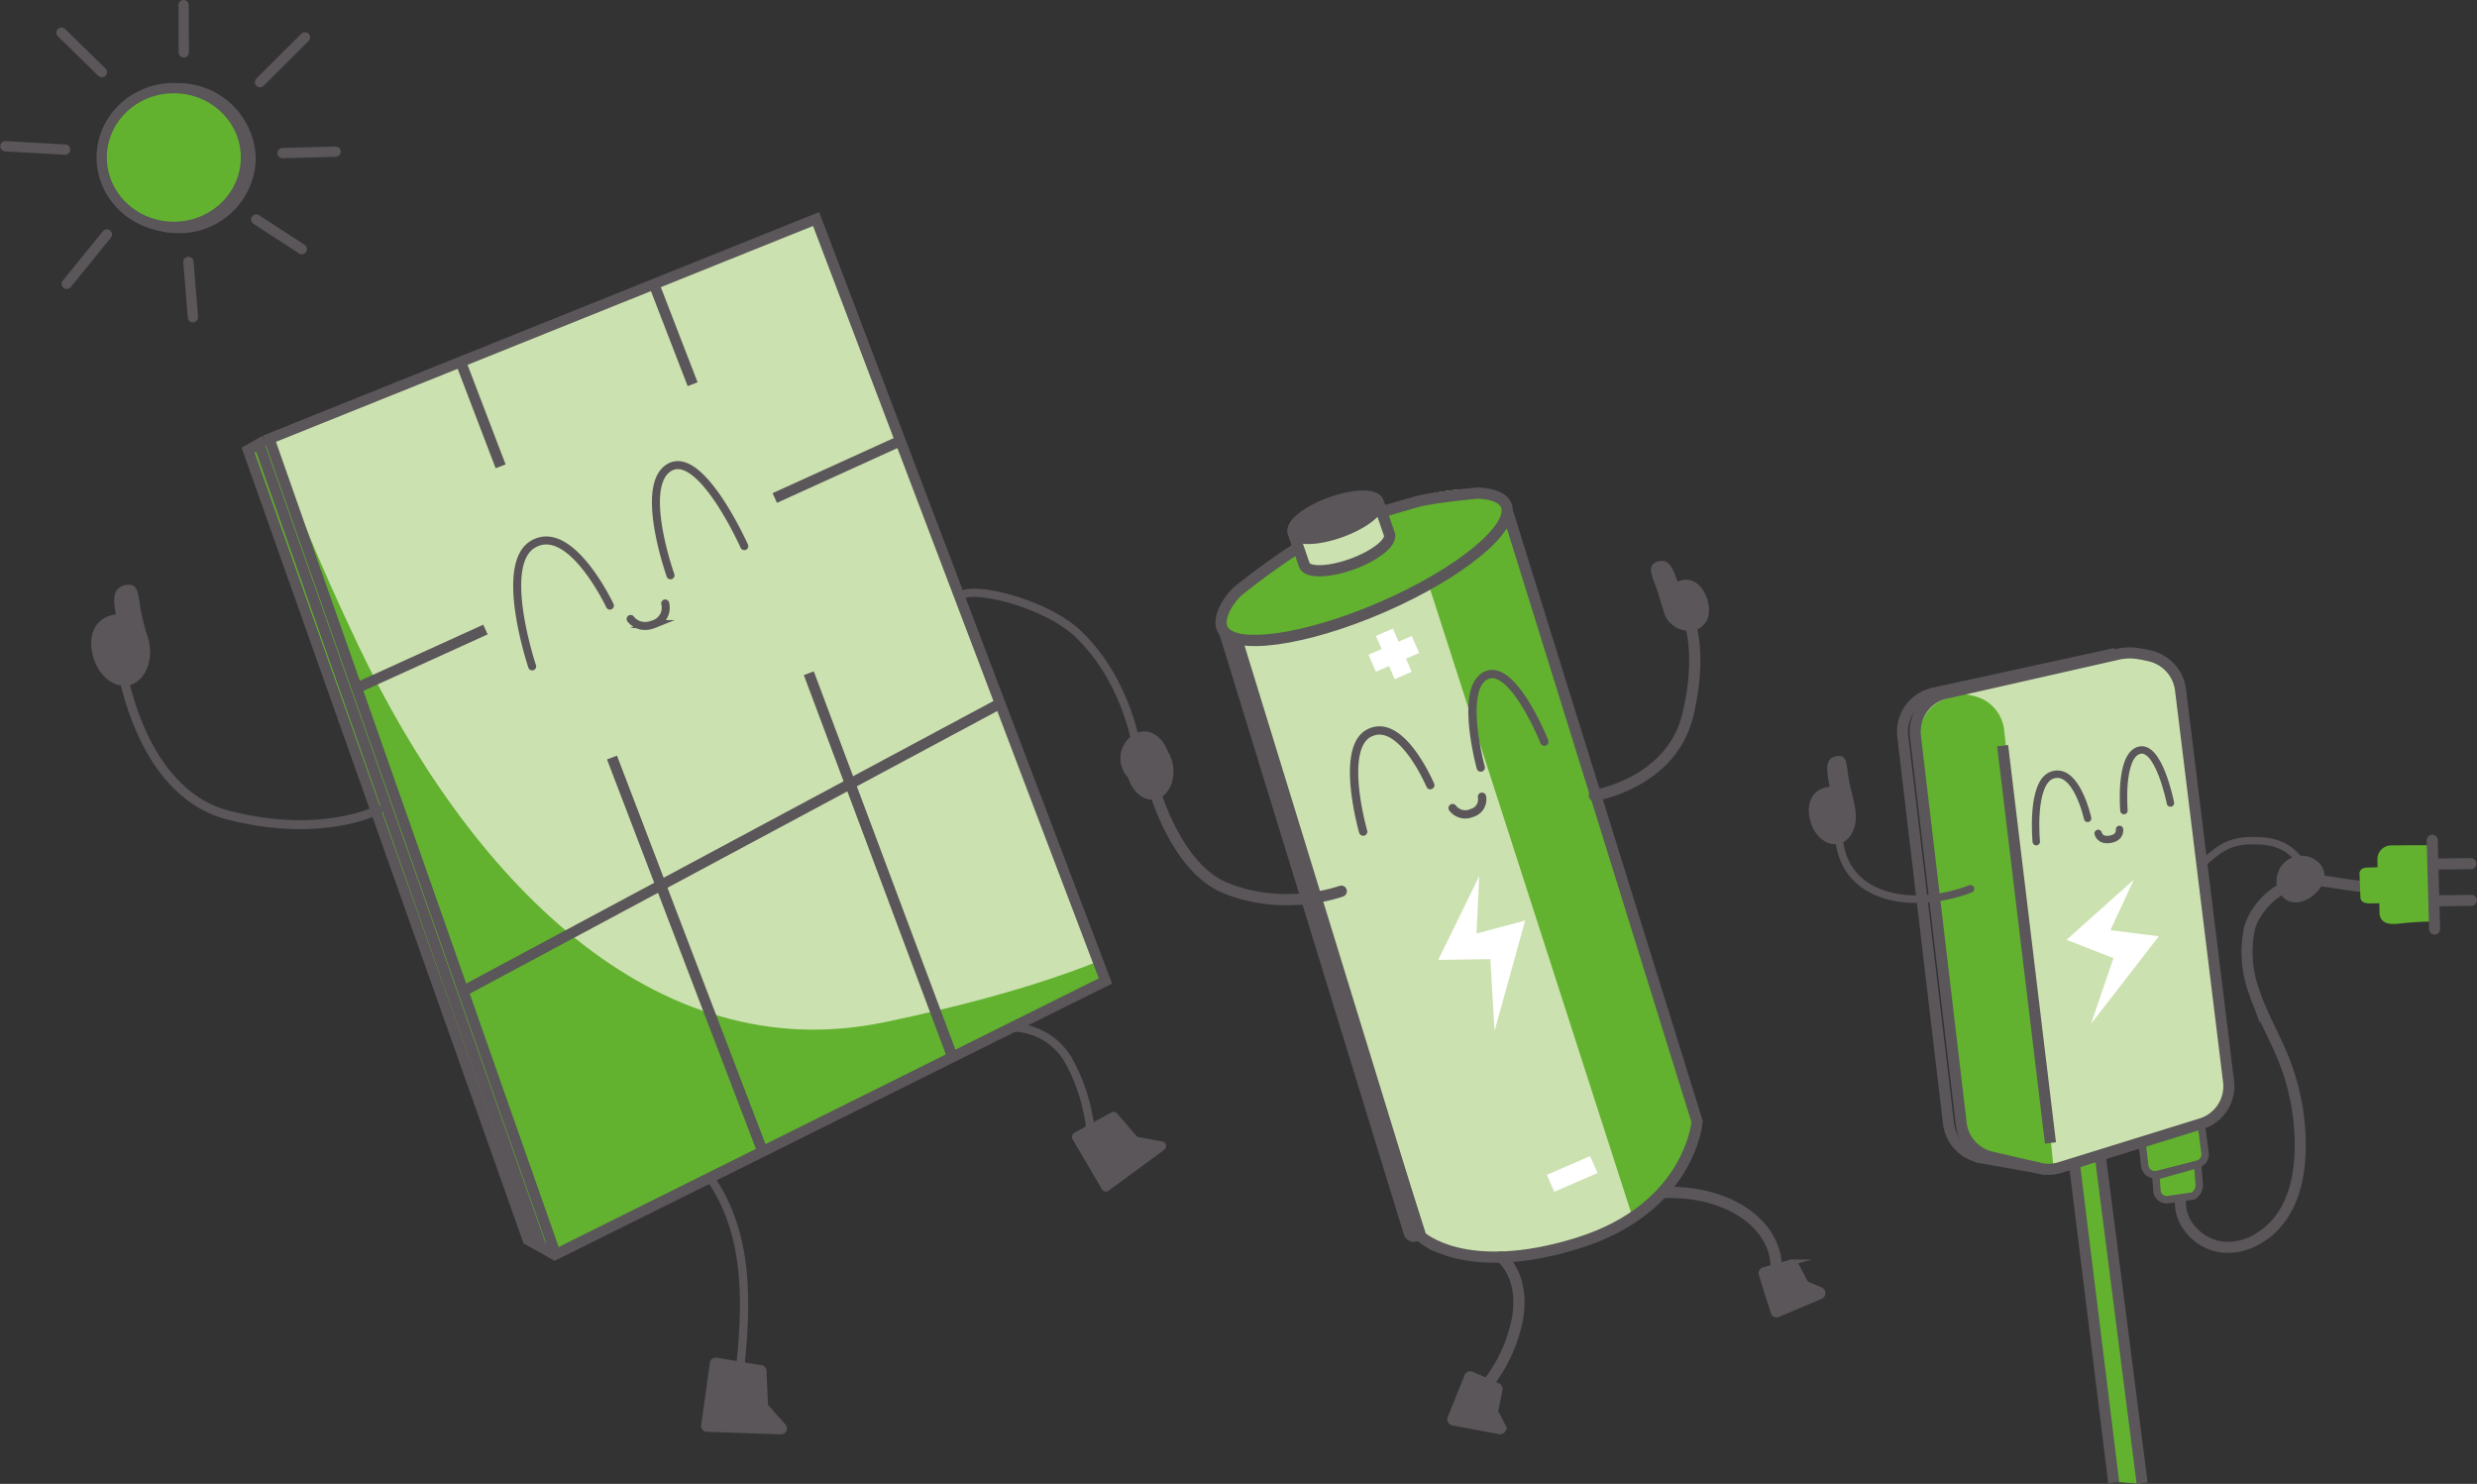 <svg xmlns="http://www.w3.org/2000/svg" xmlns:xlink="http://www.w3.org/1999/xlink" width="522.326" height="312.954" viewBox="0 0 522.326 312.954"><rect x="0" y="0" width="522.326" height="312.954" fill="#333333" stroke="none"/><defs><clipPath id="clip-path"><path id="Path_74" data-name="Path 74" d="M402.731,125.608l-34.926,8.524a8.507,8.507,0,0,0-6.126,9.327l9.234,84.076a8.342,8.342,0,0,0,6.075,7.311l9.746,2.45a7.4,7.4,0,0,0,4.157-.16l34.09-8.486c.365,6.276,3.612,26.689-.084-10.213l-9.689-84.953a8.314,8.314,0,0,0-6.375-7.344l-2.843-.59a7.392,7.392,0,0,0-3.259.058" transform="translate(-361.624 -125.396)" fill="none"></path></clipPath><clipPath id="clip-path-2"><path id="Path_96" data-name="Path 96" d="M317.565,88.714c-4.719,0-11.9,1.44-22.815,5.933-22.115,9.106-27.3,17.094-28.483,20.768a5.3,5.3,0,0,0,.029,3.246L307.218,245.72a5.4,5.4,0,0,0,3.249,3.42c4.123,1.526,13.547,3.3,30.452-1.926,19.412-6,24.47-17.824,25.705-22.2a5.381,5.381,0,0,0-.052-3.054l-40-128.659s-.585-4.583-9-4.583h0" transform="translate(-266.027 -88.714)" fill="none"></path></clipPath><clipPath id="clip-path-3"><path id="Path_119" data-name="Path 119" d="M179.153,17.446C130.542,28.832,45.129-10.091,113.539,133.727c23.31,49.005,62.166,89.687,111.039,79.495,61.8-12.888,80.894-30.092,83.065-50.781l-.922-15.064c-3.223-16.585-12.487-34.989-17.144-54.876-10.747-45.891-49.453-77.27-91.293-77.27a83.9,83.9,0,0,0-19.131,2.215" transform="translate(-88.012 -15.231)" fill="none"></path></clipPath></defs><g id="Group_67" data-name="Group 67" transform="translate(-44.961 -801.716)"><path id="Path_70" data-name="Path 70" d="M434.28,279.045l-6-.412-8.706-71.73,5.363-1.765Z" transform="translate(62.01 835.601)" fill="#62b22f"></path><path id="Path_71" data-name="Path 71" d="M419.759,206.67l8.884,72.045m5.993.118-9.361-73.168" transform="translate(62.04 835.689)" fill="none" stroke="#5a5659" stroke-miterlimit="10" stroke-width="2.336"></path><path id="Path_72" data-name="Path 72" d="M440.782,118.992l-2.969-.573a8.307,8.307,0,0,0-3.4.057l-36.483,8.277a8.287,8.287,0,0,0-6.4,9.057l9.643,81.637a8.292,8.292,0,0,0,6.347,7.1l10.18,2.379a8.3,8.3,0,0,0,4.342-.155l29.749-9.232a8.29,8.29,0,0,0,5.772-8.926L447.44,126.123a8.291,8.291,0,0,0-6.658-7.131" transform="translate(57.343 821.178)" fill="#cce1b0"></path><g id="Group_36" data-name="Group 36" transform="translate(414.011 947.757)" clip-path="url(#clip-path)"><path id="Path_73" data-name="Path 73" d="M437.782,119.878l-1.989-.415a10.478,10.478,0,0,0-4.644.082L398.2,127.638a8.257,8.257,0,0,0-5.911,9.057l8.909,81.638c.378,3.468.94,4.146,4.08,4.942l9.929,2.937c1.957.494,4.3,1.771,6.211,1.128l26.537-8.914a8.327,8.327,0,0,0,5.331-8.926l-9.348-82.49a8.054,8.054,0,0,0-6.151-7.13" transform="translate(-356.542 -126.418)" fill="#62b22f"></path></g><path id="Path_75" data-name="Path 75" d="M426.444,153.4s.332,1.663,2.619,1.221c2.18-.422,1.881-2.076,1.881-2.076m.937-3.968s-.949-11.11,2.969-12.634c4.338-1.688,6.831,11.045,6.831,11.045m-28.293,8.147s-1.207-12.527,3.388-14.051c5.091-1.688,7.443,9.138,7.443,9.138" transform="translate(60.959 824.088)" fill="none" stroke="#5a5659" stroke-linecap="round" stroke-miterlimit="10" stroke-width="1.566"></path><path id="Path_76" data-name="Path 76" d="M464.57,163.283c-2.269,1.821-5.024,2.158-6.747.013a5.277,5.277,0,0,1,8.217-6.6c1.722,2.145.8,4.763-1.47,6.585" transform="translate(68.186 827.26)" fill="#5a5659"></path><path id="Path_77" data-name="Path 77" d="M377.788,148.064s-2.129,11.161,7.71,15.5c9.15,4.031,19.93-.519,19.93-.519" transform="translate(55.039 826.125)" fill="none" stroke="#5a5659" stroke-linecap="round" stroke-miterlimit="10" stroke-width="1.613"></path><path id="Path_78" data-name="Path 78" d="M376.107,143.541c.653,3.382,3.32,5.914,4.708,5.646s.028-3.6-.625-6.98-.17-5.774-2.752-5.275c-2.514.485-1.985,3.226-1.332,6.609" transform="translate(54.702 824.266)" fill="#5a5659"></path><path id="Path_79" data-name="Path 79" d="M372.387,148.986c.689,3.567,3.4,6.042,6.056,5.529s4.25-3.82,3.562-7.387-3.372-5.085-6.027-4.573-4.281,2.864-3.591,6.431" transform="translate(54.148 825.194)" fill="#5a5659"></path><path id="Path_80" data-name="Path 80" d="M433.042,159.264l-14.2,12.675,9.894,3.872-4.739,13.88,14.3-18.495-10.2-1.287Z" transform="translate(61.887 827.984)" fill="#fff"></path><path id="Path_81" data-name="Path 81" d="M444.979,203.4l.786,6.04a2.152,2.152,0,0,1-1.536,2.5l-8.453,2.137a2.155,2.155,0,0,1-2.7-1.749l-.59-5.051" transform="translate(64.153 835.313)" fill="#62b22f"></path><path id="Path_82" data-name="Path 82" d="M444.979,203.4l.786,6.04a2.152,2.152,0,0,1-1.536,2.5l-8.453,2.137a2.155,2.155,0,0,1-2.7-1.749l-.59-5.051" transform="translate(64.153 835.313)" fill="none" stroke="#5a5659" stroke-linecap="round" stroke-miterlimit="10" stroke-width="1.566"></path><path id="Path_83" data-name="Path 83" d="M443.812,210.728l.328,4.118a2.709,2.709,0,0,1-1.247,2.563l-5.2.765a2.081,2.081,0,0,1-2.449-1.65L435,213.23Z" transform="translate(64.57 836.529)" fill="#62b22f"></path><path id="Path_84" data-name="Path 84" d="M443.812,210.728l.328,4.118a2.709,2.709,0,0,1-1.247,2.563l-5.2.765a2.081,2.081,0,0,1-2.449-1.65L435,213.23Z" transform="translate(64.57 836.529)" fill="none" stroke="#5a5659" stroke-linecap="round" stroke-miterlimit="10" stroke-width="1.566"></path><path id="Path_85" data-name="Path 85" d="M444.863,230.435c-.75,5.007,3.778,9.824,8.815,10.335s9.972-2.569,12.73-6.816,3.626-9.468,3.64-14.531a48.9,48.9,0,0,0-3.45-18.154c-1.9-4.784-4.559-9.258-6.206-14.137a24.464,24.464,0,0,1-1.052-13.551c.942-3.766,5.456-9.518,12.24-10.043,2.825-.628,8.541,1.407,15.345,1.341m-79.637-29.863,10.085,83.793" transform="translate(59.97 823.958)" fill="none" stroke="#5a5659" stroke-miterlimit="10" stroke-width="2.336"></path><path id="Path_86" data-name="Path 86" d="M478.1,153.064a2.916,2.916,0,0,0-3.032,3.048c0,1.95.125,4.06.247,6.158.1,1.762.189,3.512.187,5.15.338,3.043,3.841,2.111,5.642,1.979,2.083-.154,4.183-.293,6.358-.328q-.024-2.365-.05-4.714c-.038-3.743-.078-7.482-.125-11.3-1.834-.033-3.315-.038-4.683-.029-1.53.009-2.921.035-4.545.036" transform="translate(71.221 826.948)" fill="#62b22f"></path><path id="Path_87" data-name="Path 87" d="M473.371,157.1c-.946-.006-1.667.649-1.543,1.4q.054,1.364.108,2.726.045,1.146.092,2.29c.237,1.421,2.179,1.118,3.173,1.118l3.447,0c-.04-.735-.071-1.489-.1-2.253-.064-1.821-.108-3.7-.206-5.476,0,0-.71-.009-1.672.047-1.076.062-2.443.163-3.3.152" transform="translate(70.683 827.592)" fill="#62b22f"></path><line id="Line_12" data-name="Line 12" x2="0.498" y2="18.731" transform="translate(557.847 978.93)" fill="none" stroke="#5a5659" stroke-linecap="round" stroke-linejoin="round" stroke-width="2.336"></line><line id="Line_13" data-name="Line 13" y1="0.089" x2="7.357" transform="translate(558.643 983.86)" fill="none" stroke="#5a5659" stroke-linecap="round" stroke-linejoin="round" stroke-width="2.336"></line><line id="Line_14" data-name="Line 14" y1="0.089" x2="7.357" transform="translate(558.748 991.608)" fill="none" stroke="#5a5659" stroke-linecap="round" stroke-linejoin="round" stroke-width="2.336"></line><path id="Path_88" data-name="Path 88" d="M443.45,156.919c3.3-2.638,5.26-4.922,11.138-4.708,4.7,0,7.69,1.6,10.008,5.138" transform="translate(65.974 826.811)" fill="none" stroke="#5a5659" stroke-linecap="round" stroke-miterlimit="10" stroke-width="1.566"></path><path id="Path_89" data-name="Path 89" d="M440.829,118.839a28.457,28.457,0,0,0-2.94-.534,11.275,11.275,0,0,0-3.481.174l-36.483,8.277a8.29,8.29,0,0,0-6.4,9.057l9.644,81.639a8.291,8.291,0,0,0,6.346,7.1l10.18,2.378a8.281,8.281,0,0,0,4.342-.155l29.749-9.23a8.289,8.289,0,0,0,5.772-8.927l-10.121-82.49A8.417,8.417,0,0,0,440.829,118.839Z" transform="translate(57.343 821.174)" fill="none" stroke="#5a5659" stroke-miterlimit="10" stroke-width="2.336"></path><path id="Path_90" data-name="Path 90" d="M395.634,125.544a8.29,8.29,0,0,0-6.4,9.057l9.643,81.639a8.293,8.293,0,0,0,6.347,7.1" transform="translate(56.963 822.386)" fill="none" stroke="#5a5659" stroke-miterlimit="10" stroke-width="2.336"></path><line id="Line_15" data-name="Line 15" y1="8.443" x2="38.688" transform="translate(452.324 939.532)" fill="none" stroke="#5a5659" stroke-miterlimit="10" stroke-width="2.336"></line><line id="Line_16" data-name="Line 16" x2="13.198" y2="2.351" transform="translate(461.729 1045.71)" fill="none" stroke="#5a5659" stroke-miterlimit="10" stroke-width="2.336"></line><path id="Path_91" data-name="Path 91" d="M79.74,46.821A16.052,16.052,0,0,0,96.018,31.007a16.285,16.285,0,0,0-32.556,0A16.052,16.052,0,0,0,79.74,46.821" transform="translate(2.882 804.063)" fill="#5a5659"></path><path id="Path_92" data-name="Path 92" d="M84.69,55.225l.951,11.686m13.35-20.628,9.61,6.246M83.717,11.044l-.04-9.959m20.855,31.2,11.2-.3M59.041,59.861,67.5,49.438M99.79,17.317l9.482-9.438M58.7,31.544l-12.6-.7M66.45,15.22,57.926,6.869m38.9,26.337c0,8.079-6.81,14.629-15.21,14.629s-15.21-6.55-15.21-14.629,6.81-14.629,15.21-14.629,15.21,6.55,15.21,14.629" transform="translate(0 801.721)" fill="#62b22f"></path><path id="Path_93" data-name="Path 93" d="M84.69,55.225l.951,11.686m13.35-20.628,9.61,6.246M83.717,11.044l-.04-9.959m20.855,31.2,11.2-.3M59.041,59.861,67.5,49.438M99.79,17.317l9.482-9.438M58.7,31.544l-12.6-.7M66.45,15.22,57.926,6.869m38.9,26.337c0,8.079-6.81,14.629-15.21,14.629s-15.21-6.55-15.21-14.629,6.81-14.629,15.21-14.629S96.826,25.126,96.826,33.206Z" transform="translate(0 801.721)" fill="none" stroke="#5a5659" stroke-linecap="round" stroke-linejoin="round" stroke-width="2.171"></path><path id="Path_94" data-name="Path 94" d="M307.346,245.7,266.424,118.638a5.3,5.3,0,0,1-.029-3.246c1.184-3.675,6.367-11.664,28.483-20.768,30.389-12.51,31.821-1.351,31.821-1.351l40,128.66a5.37,5.37,0,0,1,.052,3.054c-1.234,4.38-6.292,16.2-25.7,22.2-16.905,5.227-26.33,3.454-30.452,1.927a5.4,5.4,0,0,1-3.249-3.42" transform="translate(36.536 816.267)" fill="#cce1b0"></path><g id="Group_40" data-name="Group 40" transform="translate(302.542 904.985)" clip-path="url(#clip-path-2)"><path id="Path_95" data-name="Path 95" d="M350.576,258.435,287.167,61.687a8.2,8.2,0,0,1-.043-5.027C288.96,50.969,297,38.595,331.3,24.486,378.435,5.1,380.652,22.38,380.652,22.38l61.977,199.23a8.309,8.309,0,0,1,.079,4.729c-1.915,6.783-9.764,25.091-39.87,34.393-26.218,8.1-40.832,5.359-47.226,3a8.355,8.355,0,0,1-5.036-5.295" transform="translate(-262.586 -100.905)" fill="#62b22f"></path></g><path id="Path_97" data-name="Path 97" d="M299.724,97.583c-1.033,6.207-7.549,7.543-18.195,7.692l-1.837-7.224c7.976,1.1,13.834-1.192,17.741-6.613Z" transform="translate(38.784 816.723)" fill="#62b22f"></path><path id="Path_98" data-name="Path 98" d="M310.78,150.334a3.356,3.356,0,0,0,4.054,1.031,2.962,2.962,0,0,0,2.137-3.426m-.259-6.156s-4.405-16.055.78-19.241c5.745-3.53,12.629,13.784,12.629,13.784M291.917,155.3s-5-17.361,1.154-20.727c6.817-3.728,13,10.932,13,10.932" transform="translate(40.496 821.809)" fill="none" stroke="#5a5659" stroke-linecap="round" stroke-miterlimit="10" stroke-width="1.75"></path><path id="Path_99" data-name="Path 99" d="M311.909,248.746l5.514,2.417a.716.716,0,0,1,.412.8l-.891,4.35a.7.7,0,0,0,.064.47l1.517,2.956a.714.714,0,0,1-.764,1.03l-9.82-1.844a.714.714,0,0,1-.529-.969l3.552-8.822a.712.712,0,0,1,.946-.387" transform="translate(43.378 842.832)" fill="#5a5659"></path><path id="Path_100" data-name="Path 100" d="M311.909,248.746l5.514,2.417a.716.716,0,0,1,.412.8l-.891,4.35a.7.7,0,0,0,.064.47l1.517,2.956a.714.714,0,0,1-.764,1.03l-9.82-1.844a.714.714,0,0,1-.529-.969l3.552-8.822A.712.712,0,0,1,311.909,248.746Z" transform="translate(43.378 842.832)" fill="none" stroke="#5a5659" stroke-miterlimit="10" stroke-width="1.185"></path><path id="Path_101" data-name="Path 101" d="M364.18,230.088l5.835-1.618a.71.71,0,0,1,.82.353l2.064,3.928a.721.721,0,0,0,.345.321l2.888,1.251a.7.7,0,0,1,0,1.3l-8.978,3.819a.712.712,0,0,1-.957-.441l-2.5-8.02a.706.706,0,0,1,.487-.89" transform="translate(52.726 839.471)" fill="#5a5659"></path><path id="Path_102" data-name="Path 102" d="M364.18,230.088l5.835-1.618a.71.71,0,0,1,.82.353l2.064,3.928a.721.721,0,0,0,.345.321l2.888,1.251a.7.7,0,0,1,0,1.3l-8.978,3.819a.712.712,0,0,1-.957-.441l-2.5-8.02A.706.706,0,0,1,364.18,230.088Z" transform="translate(52.726 839.471)" fill="none" stroke="#5a5659" stroke-miterlimit="10" stroke-width="1.185"></path><path id="Path_103" data-name="Path 103" d="M333.455,149.3s16.332-2.557,19.763-17.161c3.056-13.007.192-19.79.192-19.79" transform="translate(47.711 820.195)" fill="none" stroke="#5a5659" stroke-linecap="round" stroke-miterlimit="10" stroke-width="2.371"></path><path id="Path_104" data-name="Path 104" d="M349.577,106.885c1.046,3.3.2,7.292-1.215,7.742s-2.161-3.043-3.207-6.34-2.676-5.721-.04-6.557c2.568-.815,3.415,1.857,4.461,5.154" transform="translate(49.41 818.407)" fill="#5a5659"></path><path id="Path_105" data-name="Path 105" d="M355.2,109.09c.911,2.868.206,5.651-2.506,6.511a5.457,5.457,0,0,1-3.3-10.387c2.711-.861,4.892,1.007,5.8,3.876" transform="translate(49.772 818.975)" fill="#5a5659"></path><path id="Path_106" data-name="Path 106" d="M253.938,143.1s4.535,16.279,14.789,20.534c12.554,5.211,24.554.736,24.554.736" transform="translate(34.508 825.301)" fill="none" stroke="#5a5659" stroke-linecap="round" stroke-miterlimit="10" stroke-width="2.371"></path><path id="Path_107" data-name="Path 107" d="M248.926,140.767c.6,3.6,3.254,6.153,5.933,5.709s4.367-3.722,3.77-7.32-3.25-5.194-5.929-4.748-4.37,2.762-3.773,6.36" transform="translate(33.656 823.845)" fill="#5a5659"></path><rect id="Rectangle_21" data-name="Rectangle 21" width="9.932" height="3.9" transform="translate(371.153 1049.494) rotate(-23.484)" fill="#fff"></rect><rect id="Rectangle_22" data-name="Rectangle 22" width="9.932" height="3.9" transform="translate(333.541 939.806) rotate(-23.484)" fill="#fff"></rect><rect id="Rectangle_23" data-name="Rectangle 23" width="3.9" height="9.932" transform="translate(335.105 935.838) rotate(-23.484)" fill="#fff"></rect><path id="Path_108" data-name="Path 108" d="M313.872,158.6l-8.651,17.683,10.986-.155.883,15.142,6.466-23.293-10.273,2.753Z" transform="translate(43.023 827.875)" fill="#fff"></path><path id="Path_109" data-name="Path 109" d="M301,94.186c20.584-7.473,25.351-.829,25.351-.829l39.884,128.33s-1.468,18.288-25.244,25.641-33.017-1.414-33.017-1.414L266.563,117.3s.1-4.871,15.31-13.894" transform="translate(36.604 816.59)" fill="none" stroke="#5a5659" stroke-miterlimit="10" stroke-width="2.358"></path><line id="Line_17" data-name="Line 17" x2="39.456" y2="128.376" transform="translate(303.634 933.074)" fill="none" stroke="#5a5659" stroke-linecap="round" stroke-linejoin="round" stroke-width="4.373"></line><path id="Path_110" data-name="Path 110" d="M346.015,215.863s9.136-.8,16.6,4.06,7.06,11.263,7.06,11.263" transform="translate(49.796 837.374)" fill="none" stroke="#5a5659" stroke-linecap="round" stroke-miterlimit="10" stroke-width="2.371"></path><path id="Path_111" data-name="Path 111" d="M317.294,227.522s5.076,3.636,3.5,12.984a32.287,32.287,0,0,1-8.717,16.526" transform="translate(44.161 839.318)" fill="none" stroke="#5a5659" stroke-linecap="round" stroke-miterlimit="10" stroke-width="2.371"></path><path id="Path_112" data-name="Path 112" d="M320.059,89.329c3.166.131,5.308.958,5.995,2.54,2.042,4.711-9.606,14.322-26.018,21.469s-31.8,9.283-33.848,4.573c-.785-1.811.358-4.91,3.112-7.752,0,0,10.842-8.862,18.31-12.309s16.382-5.73,19.514-6.673,12.935-1.848,12.935-1.848" transform="translate(36.502 816.373)" fill="#62b22f"></path><path id="Path_113" data-name="Path 113" d="M320.059,89.329c3.166.131,5.308.958,5.995,2.54,2.042,4.711-9.606,14.322-26.018,21.469s-31.8,9.283-33.848,4.573c-.785-1.811.358-4.91,3.112-7.752,0,0,10.842-8.862,18.31-12.309s16.382-5.73,19.514-6.673S320.059,89.329,320.059,89.329Z" transform="translate(36.502 816.373)" fill="none" stroke="#5a5659" stroke-linecap="round" stroke-miterlimit="10" stroke-width="2.371"></path><path id="Path_114" data-name="Path 114" d="M281.145,104.9c-.822-3.019-1.895-3.961-2.717-6.981a3.177,3.177,0,0,1-.145-1.693A3.258,3.258,0,0,1,279.5,94.7c2.972-2.374,6.807-3.553,10.539-4.633,1.833-.531,3.883-1.041,5.57-.28s2.458,2.561,3.081,4.207q.512,1.352,1.023,2.705a2.729,2.729,0,0,1,.258,1.224,2.55,2.55,0,0,1-.716,1.339c-2.218,2.531-5.746,3.688-9.078,4.722l-3.363,1.044" transform="translate(38.539 816.384)" fill="#cce1b0"></path><path id="Path_115" data-name="Path 115" d="M299.31,97.992l-2.352-6.826M279,97.612l2.353,6.826M299.278,97.9c.623,1.681-2.885,4.508-7.835,6.312s-9.468,1.9-10.091.222m15.572-13.359c.624,1.681-2.884,4.508-7.835,6.312s-9.467,1.9-10.091.222,2.885-4.508,7.835-6.312S296.3,89.4,296.925,91.079Z" transform="translate(38.657 816.464)" fill="none" stroke="#5a5659" stroke-linecap="round" stroke-miterlimit="10" stroke-width="2.371"></path><path id="Path_116" data-name="Path 116" d="M288.522,97.294c4.881-1.586,8.4-4.225,7.858-5.893s-4.939-1.735-9.822-.148-8.4,4.225-7.859,5.893,4.939,1.734,9.823.148" transform="translate(38.61 816.501)" fill="#5a5659"></path><path id="Path_117" data-name="Path 117" d="M207,40.634,92.081,87.38l-.127.047-1.86.951c-1.885.836.442,2.5.859,3.67L149.1,254.918c.222.623,2,.313,2.584.534l3.934,1.79a1.9,1.9,0,0,0,1.533-.075l111.43-55.911a2.181,2.181,0,0,0,.965-2.743L209.663,41.906A2.058,2.058,0,0,0,207,40.634" transform="translate(7.183 808.264)" fill="#62b22f"></path><g id="Group_44" data-name="Group 44" transform="translate(94.97 819.301)" clip-path="url(#clip-path-3)"><path id="Path_118" data-name="Path 118" d="M207.279,40.57,92.358,87.315a1.306,1.306,0,0,1-.128.048l-1.859.951c-1.887.837-1.428,3.345-1.011,4.515l61.316,161.223a2.211,2.211,0,0,0,1.281,1.335l3.933,1.79a1.9,1.9,0,0,0,1.533-.075l111.43-55.911a2.18,2.18,0,0,0,.967-2.743L209.94,41.842a2.059,2.059,0,0,0-2.661-1.272" transform="translate(-87.849 -11.047)" fill="#cce1b0"></path></g><path id="Path_120" data-name="Path 120" d="M172.178,51.194l8.308,21.511m-48.815-4.479L140,90.021m-8.021,110.762,112.591-60.339M109.5,136.857l27.3-12.414" transform="translate(10.527 810.041)" fill="none" stroke="#5a5659" stroke-miterlimit="10" stroke-width="2.243"></path><path id="Path_121" data-name="Path 121" d="M162.577,116.724s1.615,2.408,4.94,1.074a3.64,3.64,0,0,0,2.35-4.343m1.118-5.936s-6.555-18.374-.525-22.572c6.68-4.65,16.077,16.415,16.077,16.415m-44.723,25.361s-7.133-21.22.05-25.687c7.957-4.949,16.343,12.871,16.343,12.871" transform="translate(15.367 815.534)" fill="none" stroke="#5a5659" stroke-linecap="round" stroke-miterlimit="10" stroke-width="1.687"></path><path id="Path_122" data-name="Path 122" d="M175.063,246.084l9.481,1.6a.8.8,0,0,1,.67.759l.3,7.018a.8.8,0,0,0,.2.5l3.6,4.1a.8.8,0,0,1-.633,1.334l-15.614-.549a.8.8,0,0,1-.768-.915l1.838-13.163a.806.806,0,0,1,.932-.682" transform="translate(20.95 842.398)" fill="#5a5659"></path><path id="Path_123" data-name="Path 123" d="M175.063,246.084l9.481,1.6a.8.8,0,0,1,.67.759l.3,7.018a.8.8,0,0,0,.2.5l3.6,4.1a.8.8,0,0,1-.633,1.334l-15.614-.549a.8.8,0,0,1-.768-.915l1.838-13.163A.806.806,0,0,1,175.063,246.084Z" transform="translate(20.95 842.398)" fill="none" stroke="#5a5659" stroke-miterlimit="10" stroke-width="0.875"></path><path id="Path_124" data-name="Path 124" d="M239.634,205.982l7.8-4.285a.546.546,0,0,1,.676.122l4.227,4.9a.541.541,0,0,0,.315.181l5.244.961a.546.546,0,0,1,.226.976l-11.715,8.616a.546.546,0,0,1-.794-.163l-6.192-10.555a.547.547,0,0,1,.209-.754" transform="translate(32.086 835.019)" fill="#5a5659"></path><path id="Path_125" data-name="Path 125" d="M239.634,205.982l7.8-4.285a.546.546,0,0,1,.676.122l4.227,4.9a.541.541,0,0,0,.315.181l5.244.961a.546.546,0,0,1,.226.976l-11.715,8.616a.546.546,0,0,1-.794-.163l-6.192-10.555A.547.547,0,0,1,239.634,205.982Z" transform="translate(32.086 835.019)" fill="none" stroke="#5a5659" stroke-miterlimit="10" stroke-width="0.875"></path><path id="Path_126" data-name="Path 126" d="M66.677,118.262s3.158,29.142,23.064,34.212,31.52-1.153,31.52-1.153" transform="translate(3.416 821.177)" fill="none" stroke="#5a5659" stroke-linecap="round" stroke-miterlimit="10" stroke-width="1.893"></path><path id="Path_127" data-name="Path 127" d="M66.567,114.278c.912,4.2,4.31,7.278,6.033,6.9s-.069-4.487-.981-8.685-.378-7.193-3.583-6.5c-3.12.677-2.381,4.08-1.469,8.278" transform="translate(3.266 819.124)" fill="#5a5659"></path><path id="Path_128" data-name="Path 128" d="M61.846,119.512c.96,4.426,4.411,7.435,7.709,6.719s5.188-4.885,4.228-9.311-4.35-6.243-7.647-5.528-5.252,3.694-4.29,8.12" transform="translate(2.573 820.011)" fill="#5a5659"></path><line id="Line_18" data-name="Line 18" x1="60.334" y1="171.86" transform="translate(102.007 895.02)" fill="none" stroke="#5a5659" stroke-miterlimit="10" stroke-width="2.243"></line><path id="Path_129" data-name="Path 129" d="M154.919,258.16l-5.927-3.119L89.991,88.5l3.541-2.017m0,0L209.764,39.761l61.02,160.693L154.668,258.225l-5.675-3.184L89.991,88.5l3.541-2.017" transform="translate(7.287 808.143)" fill="none" stroke="#5a5659" stroke-miterlimit="10" stroke-width="2.243"></path><path id="Path_130" data-name="Path 130" d="M228.693,186.021a13.72,13.72,0,0,1,11.328,7.016,39.1,39.1,0,0,1,4.706,16.006" transform="translate(30.316 832.427)" fill="none" stroke="#5a5659" stroke-linecap="round" stroke-miterlimit="10" stroke-width="1.751"></path><line id="Line_19" data-name="Line 19" x2="31.604" y2="82.667" transform="translate(174.012 961.482)" fill="none" stroke="#5a5659" stroke-miterlimit="10" stroke-width="2.243"></line><line id="Line_20" data-name="Line 20" x2="30.276" y2="80.887" transform="translate(215.516 943.699)" fill="none" stroke="#5a5659" stroke-miterlimit="10" stroke-width="2.243"></line><line id="Line_21" data-name="Line 21" y1="12.101" x2="26.612" transform="translate(208.338 894.643)" fill="none" stroke="#5a5659" stroke-miterlimit="10" stroke-width="2.243"></line><path id="Path_131" data-name="Path 131" d="M257.68,136.5c-1.208-3.019-3.706-4.859-6.56-3.716a5.9,5.9,0,0,0,4.376,10.934c2.854-1.143,3.393-4.2,2.184-7.218" transform="translate(33.471 823.531)" fill="#5a5659"></path><path id="Path_132" data-name="Path 132" d="M219.64,107.579c3.787-1.154,17.627,2.361,24.063,8.648C254.319,126.6,256,141.021,256,141.021" transform="translate(28.813 819.367)" fill="none" stroke="#5a5659" stroke-linecap="round" stroke-miterlimit="10" stroke-width="1.751"></path><path id="Path_133" data-name="Path 133" d="M173.516,213.143c8.624,12.394,7.773,27.745,6.148,42.184" transform="translate(21.155 836.93)" fill="none" stroke="#5a5659" stroke-linecap="round" stroke-miterlimit="10" stroke-width="1.751"></path><line id="Line_22" data-name="Line 22" x2="59.005" y2="167.982" transform="translate(99.884 896.194)" fill="none" stroke="#5a5659" stroke-miterlimit="10" stroke-width="2.273"></line></g></svg>